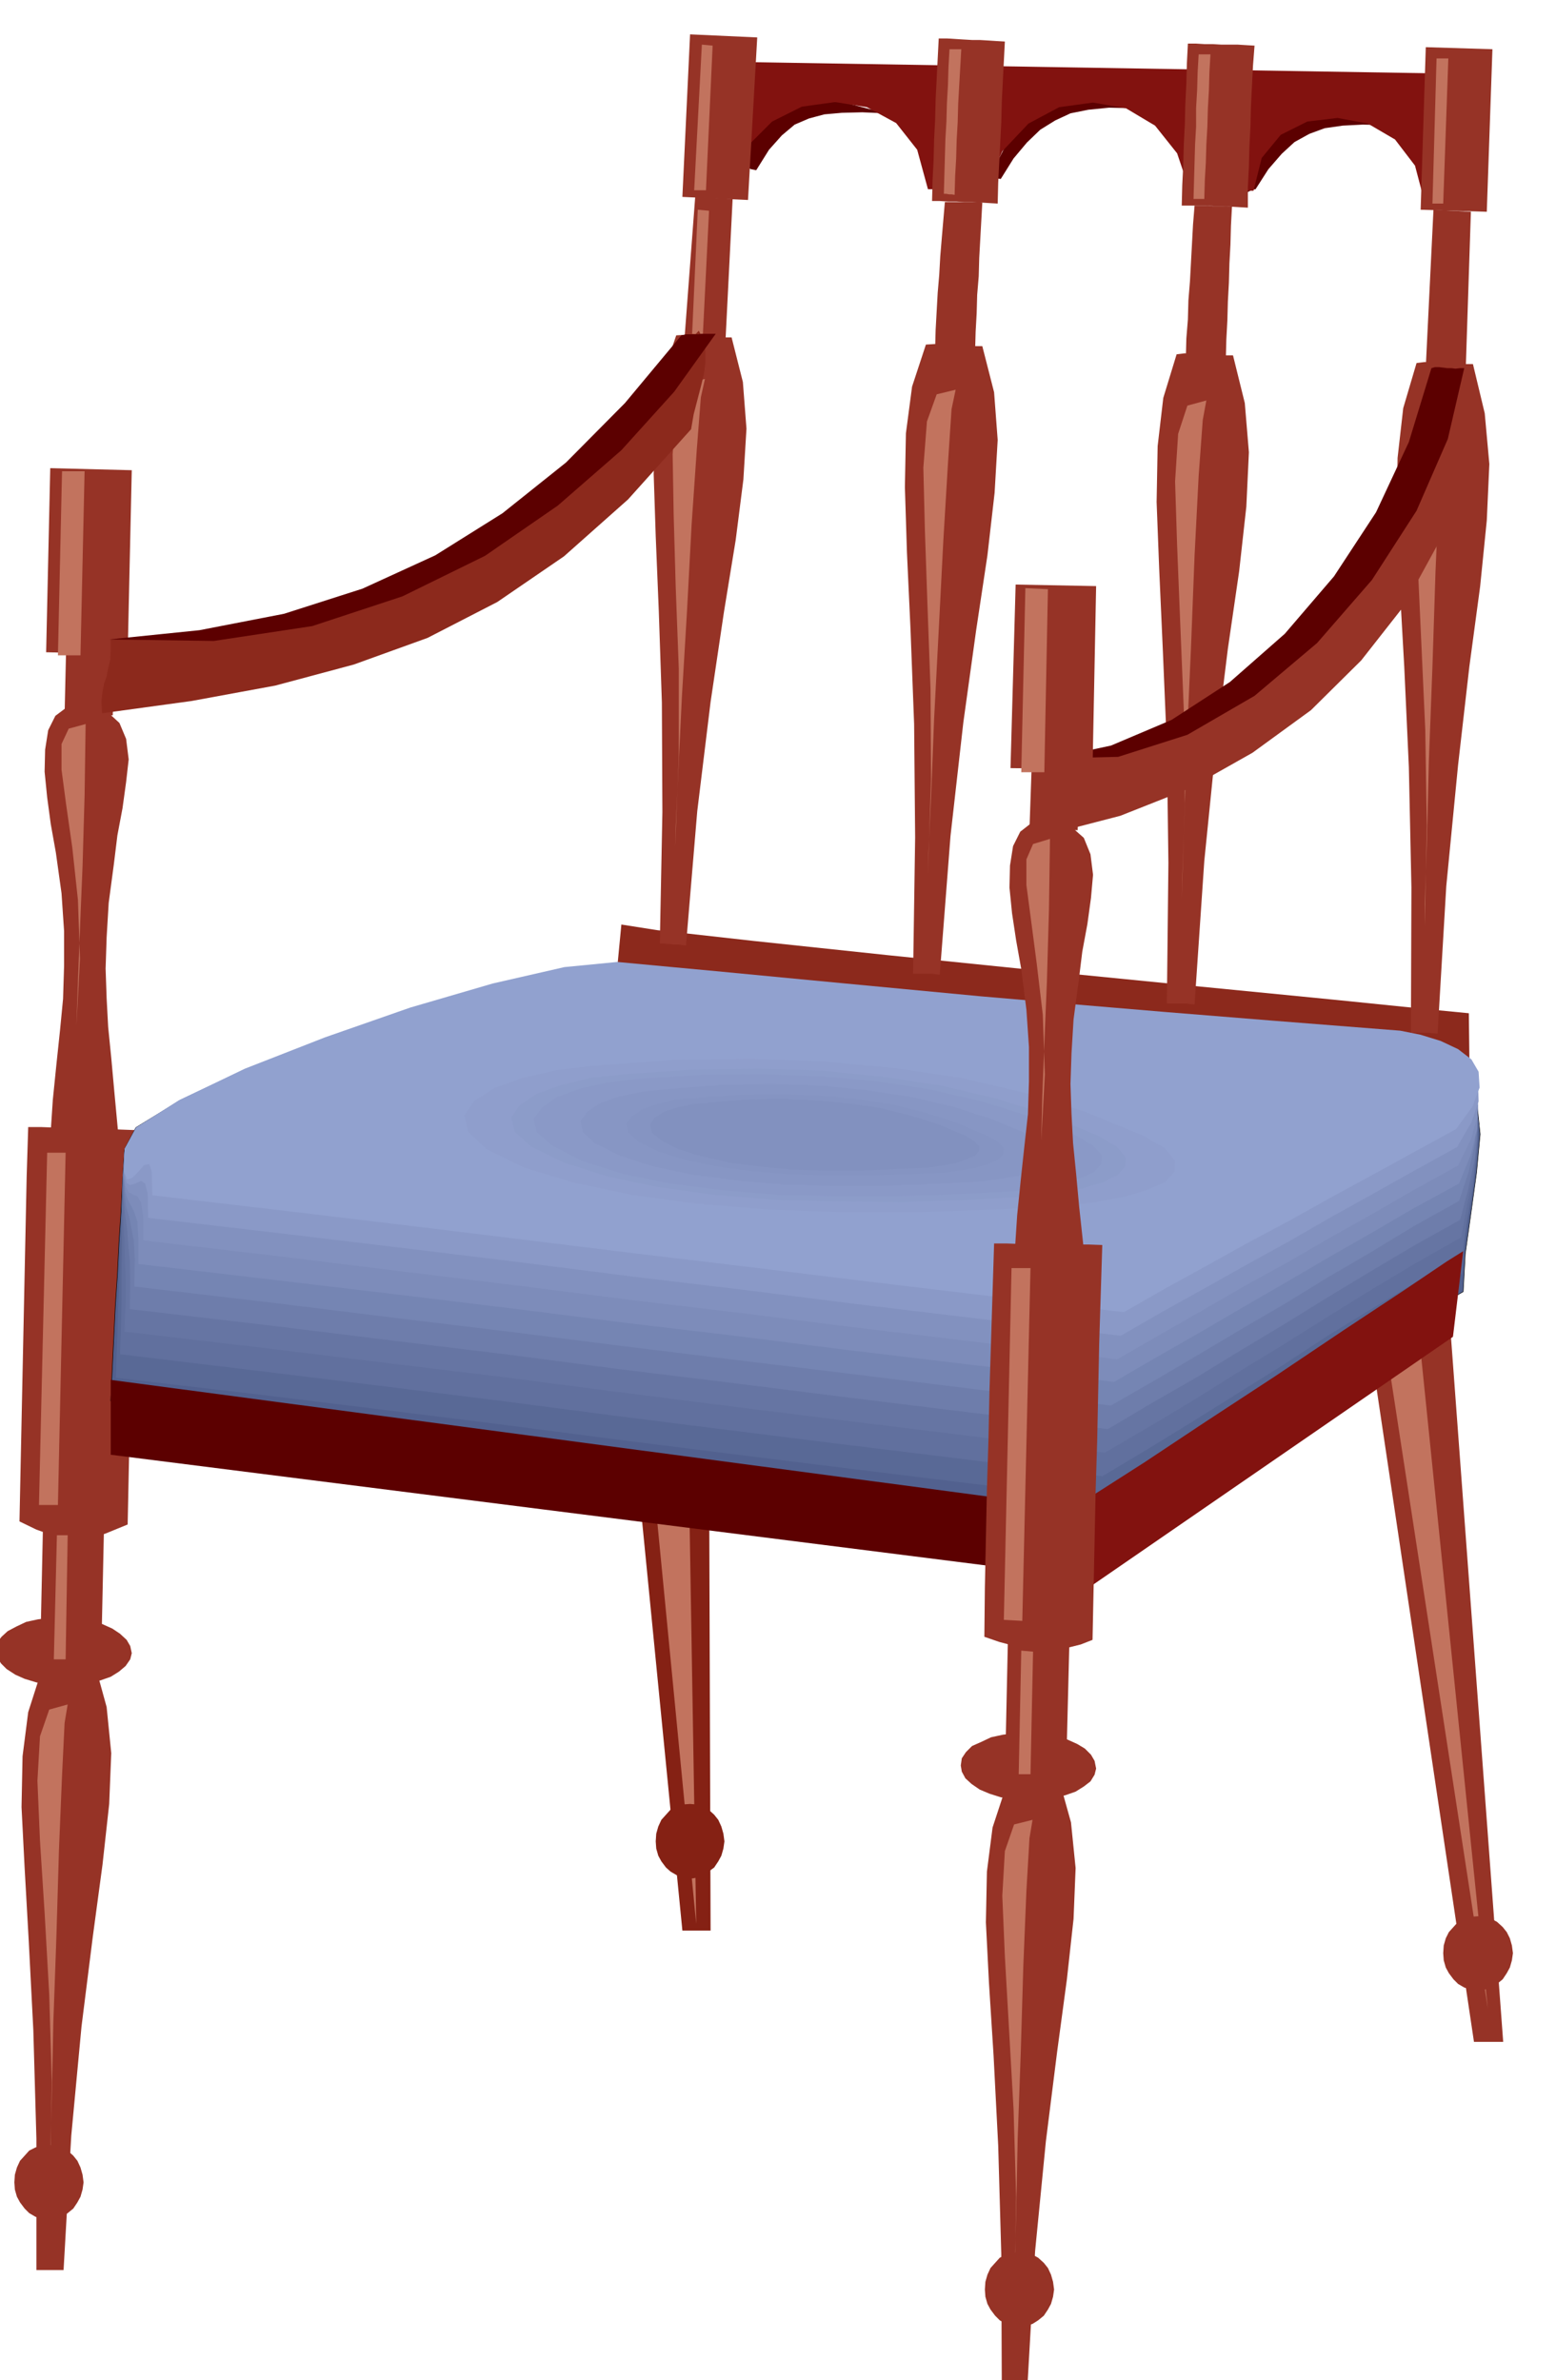 <svg xmlns="http://www.w3.org/2000/svg" width="490.455" height="750.099" fill-rule="evenodd" stroke-linecap="round" preserveAspectRatio="none" viewBox="0 0 3035 4642"><style>.brush1{fill:#963326}.pen1{stroke:none}.brush2{fill:#c2735e}.brush3{fill:#8c291c}.brush4{fill:#5c0000}.brush5{fill:#82120f}.brush6{fill:#852114}.brush14{fill:#8291bf}.brush15{fill:#8a99c7}.brush16{fill:#91a1cf}.brush17{fill:#8f9ecc}.brush19{fill:#8796c4}</style><path d="M55 2198h26l27 1 26 1 27 1h26l26 1 26 1 27 1-2 96-2 96-2 96-2 96-3 96-2 96-2 96-2 97-22 9-22 9-24 6-24 4-27-2-28-5-31-11-33-16 2-97 2-96 2-96 2-96 2-96 2-96 2-96 3-96zm2595 275 225 1509h57l-111-1498-171-11z" class="pen1 brush1"/><path d="m2702 2616 200 1301-133-1301h-67z" class="pen1 brush2"/><path d="m1212 1803-14 146 1669 198-2-171-72-7-187-19-265-26-303-30-304-31-264-28-188-21-70-11z" class="pen1 brush3"/><path d="M1438 323h9l9 3 9 4 10 2 25-40 25-28 25-21 28-12 30-8 34-3 40-1 46 2-85-22h-65l-50 16-35 26-25 29-16 27-10 20-4 6zm988 55 7-3 4-2 4-3 8-1 25-39 26-30 25-23 29-16 30-11 35-5 39-2 46 1-89-16-66 5-48 21-32 30-21 32-12 31-7 23-3 8zm-497-32 7-1 4 2 4 1 8 1 25-40 26-31 26-25 29-18 30-14 35-7 40-4 46 1-79-16-62 7-48 21-35 31-25 33-16 31-11 21-4 7z" class="pen1 brush4"/><path d="m1450 121 1404 23v58l1 30 1 31v30l1 30 1 29 1 30-11 1-9 2-11 2-9 2-11 1-9 2-11 1-9 2-19-72-39-51-53-31-59-11-59 7-52 26-37 45-16 64h-28l-17 1-17 1h-18l-17 1h-15l-11 1-26-77-43-54-57-34-64-11-66 9-60 32-51 54-34 77-13-1h-13l-15-1h-14l-15-1h-41l-21-77-41-52-57-31-62-10-65 9-58 29-46 46-24 63 1-29 2-28 1-28 3-28 1-29 2-27 2-29 2-27z" class="pen1 brush5"/><path d="m1237 2810 94 955h55l-3-941-146-14z" class="pen1 brush6"/><path d="m1277 2916 81 836-14-848-67 12z" class="pen1 brush2"/><path d="m1185 1897-102 8-138 30-158 44-162 54-153 57-124 58-83 51-22 42-4 61-3 61-4 61-3 62-4 60-3 62-3 61-3 63 274 32 246 30 225 28 217 28 215 27 225 28 245 30 275 34 87-53 90-55 90-59 91-58 90-60 90-58 89-56 89-51 4-74 11-78 11-80 7-75-7-68-25-53-52-36-82-12-242-21-213-18-192-18-176-17-171-18-171-17-178-19-193-18z" style="fill:#52618f;stroke:#000;stroke-width:1;stroke-linejoin:round"/><path d="m1187 1893-102 9-138 31-158 44-163 55-153 58-125 58-83 51-22 42-4 59-2 56-2 54-1 53-2 52-2 55-2 56-2 61 274 32 245 30 225 28 215 28 214 27 225 28 244 30 276 33 87-52 89-54 88-57 90-57 88-58 89-56 88-54 89-51 6-71 12-74 10-75 5-69-9-63-26-48-50-33-77-12-243-20-213-18-192-18-176-17-171-18-170-17-178-19-193-19z" class="pen1" style="fill:#596996"/><path d="m1189 1891-102 9-138 31-159 45-163 55-154 58-125 59-83 51-22 42-4 57-1 51v92l-1 44v47l-1 51-2 58 274 33 245 30 224 28 215 28 214 27 224 28 245 30 275 34 87-52 88-54 88-55 88-55 87-57 88-54 88-53 88-49 9-68 12-70 8-70 2-63-12-57-27-45-48-31-73-11-242-20-212-18-192-18-176-16-171-18-170-17-178-19-193-18z" class="pen1" style="fill:#61709e"/><path d="m1191 1890-102 9-138 31-160 45-163 55-154 58-125 59-83 52-23 42-3 55v46l1 40 2 37 1 36 1 40v46l-2 56 274 32 245 30 223 27 215 28 213 27 224 28 243 30 275 34 87-51 87-52 86-54 87-53 86-54 87-54 87-52 88-50 12-65 13-64 7-63-1-58-13-52-28-41-47-28-68-11-242-19-212-18-192-17-176-16-171-17-170-17-178-19-193-18z" class="pen1" style="fill:#6675a3"/><path d="m1193 1888-103 10-138 30-160 45-163 56-154 59-126 59-83 52-23 42-3 53 1 41 3 33 4 29 2 28 3 33 1 41-1 54 274 32 244 30 222 27 214 28 213 26 223 28 244 30 274 33 86-51 87-50 85-52 85-51 84-52 86-52 86-51 88-49 16-61 13-61 5-58-3-52-15-47-28-36-46-25-63-9-243-20-212-18-191-18-176-16-170-17-170-17-179-18-193-18z" class="pen1" style="fill:#6e7dab"/><path d="m1197 1886-103 9-139 31-160 45-165 56-154 59-127 60-83 53-23 42-2 51 2 36 3 25 6 21 4 20 5 26 2 36-1 53 273 32 243 30 223 27 213 27 212 26 223 27 243 30 275 33 87-50 85-50 84-50 84-49 83-51 84-49 84-51 88-49 19-58 12-55 4-53-5-46-17-41-29-32-44-22-59-9-242-20-212-18-191-18-176-16-170-17-169-16-178-18-192-17z" class="pen1" style="fill:#7585b3"/><path d="m1198 1884-103 9-139 31-160 46-165 56-154 60-127 60-84 53-23 42-2 49 3 31 5 18 7 13 6 12 6 19 2 31v51l273 32 244 29 222 27 213 27 211 25 222 28 243 29 275 33 86-50 84-48 82-48 83-48 82-48 84-48 84-49 88-48 22-54 13-51 2-47-7-41-20-36-30-28-43-20-54-9-243-20-212-18-191-17-175-15-170-17-170-16-178-17-192-18z" class="pen1" style="fill:#7d8cba"/><path d="m1200 1880-103 10-139 32-161 46-165 57-155 60-127 61-84 53-23 42-2 47 4 26 6 11 9 5 8 3 7 12 4 25 1 49 273 32 243 30 221 27 212 27 211 25 222 28 242 29 275 34 85-49 84-48 81-47 82-45 81-47 82-46 83-48 87-48 25-51 13-46 1-42-10-36-22-31-31-23-41-18-50-8-242-20-212-17-191-17-175-15-170-17-169-16-178-18-192-18z" class="pen1 brush14"/><path d="m1202 1878-103 10-139 32-161 47-166 57-155 61-127 60-85 54-23 42-1 45 5 21 7 4 11-3 10-5 8 5 5 20 1 47 273 32 242 29 221 27 212 27 210 25 222 28 242 29 275 33 85-49 83-46 80-45 80-44 78-45 81-45 82-46 87-48 28-48 14-41-1-36-12-30-24-26-32-19-40-15-44-8-243-20-212-17-190-16-175-15-170-16-169-16-178-18-192-18z" class="pen1 brush15"/><path d="m1204 1876-103 10-140 32-161 47-166 58-156 61-127 61-85 54-23 42-1 43 6 16 10-3 12-12 11-13 10-2 5 15 1 46 273 32 242 29 221 27 211 26 210 25 221 27 242 29 275 33 84-48 82-45 79-44 79-42 77-43 79-43 82-45 86-47 32-44 14-37-2-31-14-24-26-20-34-16-39-12-40-8-242-19-211-17-190-16-175-15-169-16-169-16-178-17-193-18z" class="pen1 brush16"/><path d="m98 913 159 4-8 359-159-4 8-359z" class="pen1 brush1"/><path d="m130 1220 94 2-4 173-94-2 4-173z" class="pen1 brush1"/><path d="m167 1372-35 6-24 18-14 28-6 38-1 43 5 50 7 52 10 56 11 79 5 74v67l-2 65-6 62-7 66-7 69-5 76 21-3 18-2 14-2 13-2 12-3 15-3 16-2h23l-7-75-6-66-6-60-3-56-2-58 2-61 4-67 10-75 7-57 10-53 7-51 5-44-5-40-13-31-26-24-40-14zM84 2967l119 4-6 278-119-2 6-280z" class="pen1 brush1"/><path d="m126 3155 26 1 25 5 22 6 20 9 15 10 13 12 7 12 3 14-3 12-9 13-13 11-16 10-20 7-23 6-25 4-26 1-27-3-24-4-23-7-18-8-17-11-11-11-8-13-2-12 2-15 9-12 12-11 17-9 19-9 23-5 24-3h28z" class="pen1 brush1"/><path d="m80 3261-25 78-11 86-2 99 6 118 8 142 9 175 6 212v256h53l15-262 20-213 22-175 19-141 13-118 4-99-9-90-24-87-18 1-13 2-12 3-9 3-11 2-11 3-14 2-16 3z" class="pen1 brush1"/><path d="M121 919h44l-8 359h-44l8-359zM92 2248h36l-15 687H76l16-687zm19 746h21l-4 242h-23l6-242z" class="pen1 brush2"/><path d="M159 1268h21l-4 117h-21l4-117z" class="pen1 brush1"/><path d="m167 1412-33 9-14 30v50l9 68 12 84 11 102 4 115-7 131 3-85 3-79 3-75 3-72 2-70 2-69 1-70 1-69zm-35 1912-36 10-18 52-5 87 5 117 9 140 9 159 5 171-3 177v-40l3-104 3-148 6-168 5-169 6-145 5-103 6-36z" class="pen1 brush2"/><path d="m1346 67 131 6-18 317-128-6 15-317z" class="pen1 brush1"/><path d="m1356 384 73 4-14 278-80-4 21-278z" class="pen1 brush1"/><path d="m1319 654-27 79-13 89-4 102 4 122 6 146 6 178 1 214-5 256h7l7 1h6l6 1h11l6 1 8 1 22-262 26-213 26-175 23-141 15-118 6-99-7-91-22-87h-31l-12-1-11-1-12-2h-12l-14-1-16 1z" class="pen1 brush1"/><path d="m1369 87 21 2-13 282h-23l15-284zm-8 322 22 2-12 241-21-1 11-242zm14 330-37 9-19 51-7 87 2 118 4 141 6 159v171l-7 177 1-40 5-105 7-147 10-168 9-169 10-145 8-103 8-36z" class="pen1 brush2"/><path d="M1831 75h16l16 1 16 1 17 1h15l17 1 15 1 17 1-2 39-2 39-2 40-1 40-2 39-2 39-2 40-1 40-17-1-16-1-17-1h-15l-16-1h-16l-16-1h-15l1-40 2-40 1-40 2-39 1-40 2-39 2-40 2-39z" class="pen1 brush1"/><path d="M1843 394h63l10 1-2 36-2 36-2 36-1 36-3 36-1 36-2 36-1 36-10-1-10-1h-19l-10-1h-10l-10-1h-9l1-36 2-36 2-36 3-35 2-36 3-36 3-35 3-35z" class="pen1 brush1"/><path d="m1806 672-27 82-12 91-2 105 4 127 7 151 7 184 2 221-4 266h37l7 1 8 1 21-271 25-221 25-180 22-146 14-122 6-103-7-93-23-90h-32l-12-1h-11l-12-2-12-1h-15l-16 1z" class="pen1 brush1"/><path d="M1852 96h23l-2 35-2 35-2 36-1 36-2 35-1 36-2 35-1 36-6-1h-5l-5-1h-5l1-36 1-35 1-35 2-35 1-36 2-35 1-35 2-35z" class="pen1 brush2"/><path d="M1849 418h15l6 2-2 30-1 31-2 31v32l-2 30-1 32-1 31-1 33-6-1h-6l-6-1h-5l1-32 2-31 1-31 2-31 1-32 2-31 1-31 2-31z" class="pen1 brush1"/><path d="m1864 760-37 9-19 53-7 90 3 122 5 145 6 165 1 176-6 184 1-42 5-107 6-153 9-173 9-175 9-150 7-106 8-38z" class="pen1 brush2"/><path d="M2317 85h16l16 1h16l17 1h32l16 1 17 1-3 39-2 39-2 40-1 40-2 39-1 39-2 40v40l-17-1-16-1-17-1h-15l-17-1h-47l1-40 2-40 1-39 2-39 1-40 2-40 1-39 2-39z" class="pen1 brush1"/><path d="M2330 401h26l9 1h28l10 1-2 37-1 37-2 37-1 37-2 37-1 37-2 37-1 38-10-1h-29l-10-1h-29l1-38 3-37 1-37 3-37 2-37 2-37 2-37 3-37z" class="pen1 brush1"/><path d="m2295 691-26 85-11 94-2 109 5 130 7 156 8 190 3 228-3 274h38l7 1 9 1 19-280 23-228 23-186 22-151 14-126 5-106-8-96-23-93h-32l-12-1h-11l-12-2h-12l-15-1-16 2z" class="pen1 brush1"/><path d="M2338 106h23l-2 35-1 35-2 35-1 36-2 35-1 35-2 35-1 36h-21l1-36 1-35 1-35 2-35v-36l2-35 1-35 2-35z" class="pen1 brush2"/><path d="M2336 428h15l6 2-2 31v32l-2 31v33l-2 32-1 33-1 32v33l-6-2h-17l1-32 1-32 1-32 2-32v-33l2-32 1-32 2-32z" class="pen1 brush1"/><path d="m2353 781-37 10-18 55-6 93 4 125 6 150 7 170 2 182-6 189 1-43 4-111 5-158 8-179 7-180 8-156 8-109 7-38z" class="pen1 brush2"/><path d="m2781 92 130 4-11 317-129-4 10-317z" class="pen1 brush1"/><path d="m2796 409 73 4-10 305-78-2 15-307z" class="pen1 brush1"/><path d="m2763 708-26 88-11 97-2 112 6 135 9 160 9 196 5 235-1 283h36l7 1 9 1 17-288 23-236 22-192 21-156 13-129 5-110-9-99-23-96h-32l-13-1h-11l-12-2h-12l-14-1-16 2z" class="pen1 brush1"/><path d="M2802 114h23l-10 283h-21l8-283z" class="pen1 brush2"/><path d="M2802 438h21l-6 266-23-2 8-264z" class="pen1 brush1"/><path d="m2821 800-36 11-18 57-6 95 4 130 7 154 8 176 3 188-4 196v-44l4-115 4-163 7-185 6-186 7-161 7-113 7-40z" class="pen1 brush2"/><path d="m2046 1627 139-36 134-53 124-70 114-83 98-97 84-107 64-117 43-124 3-29 3-29 2-29 3-28v-30l1-29-1-29v-29l-44 103-56 116-72 121-87 121-106 110-124 94-145 70-165 40v21l-1 19-3 16-2 16-3 14-3 16-1 18 1 24z" class="pen1 brush1"/><path d="m199 1391 175-24 163-30 153-41 144-52 136-70 130-89 125-111 123-137 5-29 7-27 7-27 6-24 3-24v-22l-4-21-9-18-112 118-112 113-119 104-126 92-141 75-157 57-178 33-202 10v21l-1 19-4 16-3 16-5 14-3 16-2 18 1 24z" class="pen1 brush3"/><path d="m2050 1479 117-25 118-50 114-74 107-94 96-112 82-125 64-137 44-144 7-2h8l8 1 8 1h8l8 1 8-1h9l-32 138-61 140-87 135-107 123-122 103-131 76-135 43-131 3zM213 1247l176-18 165-32 153-49 142-65 131-82 124-99 115-116 110-132 9-2h24l6-1h28l-81 113-103 114-124 108-142 98-161 79-176 58-192 29-204-3zm3 1444 1895 252-13 132-1882-238v-146z" class="pen1 brush4"/><path d="m2111 2929-3 178 726-500 20-167-32 20-83 56-118 78-134 90-136 89-119 79-86 55-35 22z" class="pen1 brush5"/><path d="m1131 2070-78 9-71 16-59 21-41 27-20 30 7 34 39 35 78 39 105 33 123 25 135 18 146 12 151 5h156l156-5 153-8 64-9 59-11 49-14 37-17 19-21 1-22-22-25-47-26-119-49-125-40-133-31-138-21-147-14-152-5-160 2-166 12z" class="pen1 brush16"/><path d="m1160 2078-74 9-66 15-56 20-39 25-19 28 7 32 36 34 73 36 100 30 115 24 127 17 137 11 142 5h147l145-5 144-7 59-8 55-10 46-14 34-15 18-20 1-21-20-25-44-25-112-46-118-37-124-29-129-19-137-13-143-5-150 2-155 11z" class="pen1 brush17"/><path d="m1189 2087-69 8-62 14-52 18-36 24-18 26 6 30 34 32 68 34 92 29 108 22 119 16 128 10 132 4h136l136-5 133-7 56-7 52-9 42-12 33-15 17-19 1-20-20-23-41-23-104-43-109-34-116-27-121-18-128-13-133-4-139 2-145 10z" class="pen1 brush17"/><path d="m1216 2095-64 7-57 14-48 17-33 22-17 24 7 28 32 29 63 31 85 27 99 21 110 15 119 10 123 3 127 1 126-4 124-7 51-6 47-9 40-12 29-14 16-17 1-18-18-21-38-22-97-40-101-32-107-25-112-17-119-12-123-4-130 2-135 9z" class="pen1" style="fill:#8c9cc9"/><path d="m1244 2104-59 7-53 12-45 16-30 21-16 22 6 26 30 26 58 30 79 25 92 19 101 13 110 9 114 3h117l116-4 115-6 47-6 44-8 36-11 28-12 14-16 1-17-17-19-34-20-90-37-93-29-99-23-103-16-110-10-114-4-120 1-125 8z" class="pen1 brush15"/><path d="m1273 2114-55 5-48 12-41 14-28 19-14 20 5 24 27 25 54 27 72 22 84 18 93 12 101 8 103 3h107l107-4 105-6 43-6 40-7 33-10 25-11 13-15 2-15-15-18-32-17-82-34-86-27-91-21-94-15-101-9-104-3-110 1-113 8z" class="pen1 brush15"/><path d="m1302 2124-49 5-44 9-38 13-25 17-14 18 5 22 24 22 49 24 65 21 77 16 84 11 92 8 94 3h97l97-4 96-5 39-5 36-6 30-9 23-10 12-13 1-14-14-16-29-17-74-31-78-25-82-19-86-13-91-9-95-3-99 2-103 8z" class="pen1 brush19"/><path d="m1329 2131-44 5-40 9-33 12-23 15-11 17 4 19 22 20 44 22 59 18 68 15 76 10 82 7 85 2h88l87-3 86-5 35-5 33-5 26-8 21-9 11-12 1-12-12-15-26-14-68-28-70-22-74-17-77-12-82-8-86-3-90 1-92 6z" class="pen1 brush19"/><path d="m1358 2141-40 3-35 9-30 10-20 14-11 14 4 18 20 18 39 19 52 16 62 13 67 9 73 6 75 2h78l76-2 77-3 31-5 29-5 24-8 19-8 9-11 1-11-12-13-23-12-59-25-62-20-66-16-68-10-73-7-75-2-80 1-82 6z" class="pen1" style="fill:#8594c2"/><path d="m1386 2150-34 3-31 7-26 8-18 12-9 13 3 15 17 15 35 18 45 14 54 12 59 8 64 6 65 2h68l68-3 66-3 27-4 25-5 21-7 17-7 8-10v-9l-10-10-19-11-52-22-55-17-57-14-60-9-64-6-66-3-69 1-72 6z" class="pen1 brush14"/><path d="m1981 1140 157 3-7 357-160-2 10-358z" class="pen1 brush1"/><path d="m2014 1445 92 1-4 173-94-2 6-172z" class="pen1 brush1"/><path d="m2048 1598-35 6-23 18-14 28-6 38-1 43 5 50 8 53 10 56 10 79 5 73v67l-2 64-7 63-7 65-7 69-5 76 21-2 17-2 14-3 14-2 12-3 15-2 18-3 23-1-8-74-6-65-6-60-3-57-2-58 2-60 4-66 10-75 7-57 10-54 7-51 4-45-5-40-13-32-26-23-40-13z" class="pen1 brush1"/><path d="M1939 2425h25l26 1h26l27 1h80l27 1-3 96-3 96-2 96-2 97-3 96-2 96-2 96-2 97-23 9-24 6-25 3-25 1-28-3-27-4-30-8-29-10 1-96 2-96 2-96 3-96 2-96 3-96 3-96 3-95z" class="pen1 brush1"/><path d="m1966 3194 120 2-7 278-119-2 6-278z" class="pen1 brush1"/><path d="m2008 3380 26 1 25 5 22 6 20 9 15 9 12 12 7 12 3 15-3 12-8 13-13 10-16 10-20 7-23 6-25 4-26 1-28-3-24-4-22-7-19-8-16-11-12-11-7-13-2-12 2-14 8-12 12-12 18-8 19-9 23-5 24-3h28z" class="pen1 brush1"/><path d="m1962 3485-26 79-11 86-2 99 6 118 9 142 9 175 6 211 1 256h19l6 1h17l8 1 15-263 21-214 22-175 19-141 13-118 4-99-9-89-24-86h-18l-13 2-12 2-9 3-11 2-10 3-14 2-16 3z" class="pen1 brush1"/><path d="m2000 1147 44 2-7 357h-45l8-359zm-27 1326h37l-16 688-36-2 15-686zm19 746 23 2-5 239h-23l5-241z" class="pen1 brush2"/><path d="M2040 1494h20l-2 117h-21l3-117z" class="pen1 brush1"/><path d="m2048 1636-33 10-13 30v50l9 68 11 84 12 101 4 116-7 130 2-85 3-78 3-75 3-72 2-71 2-69 1-70 1-69zm-34 1913-36 9-18 52-5 87 5 118 8 140 9 159 5 171-3 178v-40l3-105 3-147 6-168 5-169 6-146 6-103 6-36z" class="pen1 brush2"/><path d="m96 4183 12 1 13 4 11 6 11 10 8 10 6 13 4 14 2 15-2 14-4 14-6 11-8 12-11 9-11 7-13 4-12 2-15-2-12-4-12-7-9-9-9-12-6-11-4-14-1-14 1-15 4-14 6-13 9-10 9-10 12-6 12-4 15-1zm1893 209 12 1 13 4 11 6 11 10 8 10 6 13 4 14 2 15-2 14-4 14-6 11-8 12-11 9-11 7-13 4-12 2-15-2-12-4-12-7-9-9-9-12-6-11-4-14-1-14 1-15 4-14 6-13 9-10 9-10 12-6 12-4 15-1zm895-655 12 1 13 4 11 6 11 10 8 10 6 12 4 14 2 15-2 14-4 14-6 11-8 12-11 9-11 7-13 4-12 2-15-2-13-4-12-7-9-9-9-12-6-11-4-14-1-14 1-15 4-14 6-12 9-10 9-10 12-6 13-4 15-1z" class="pen1 brush1"/><path d="m1346 3518 12 1 13 4 11 6 11 10 8 10 6 13 4 14 2 15-2 14-4 14-6 11-8 12-11 8-11 7-13 5-12 2-14-2-12-5-12-7-9-8-9-12-6-11-4-14-1-14 1-15 4-14 6-13 9-10 9-10 12-6 12-4 14-1z" class="pen1 brush6"/></svg>
